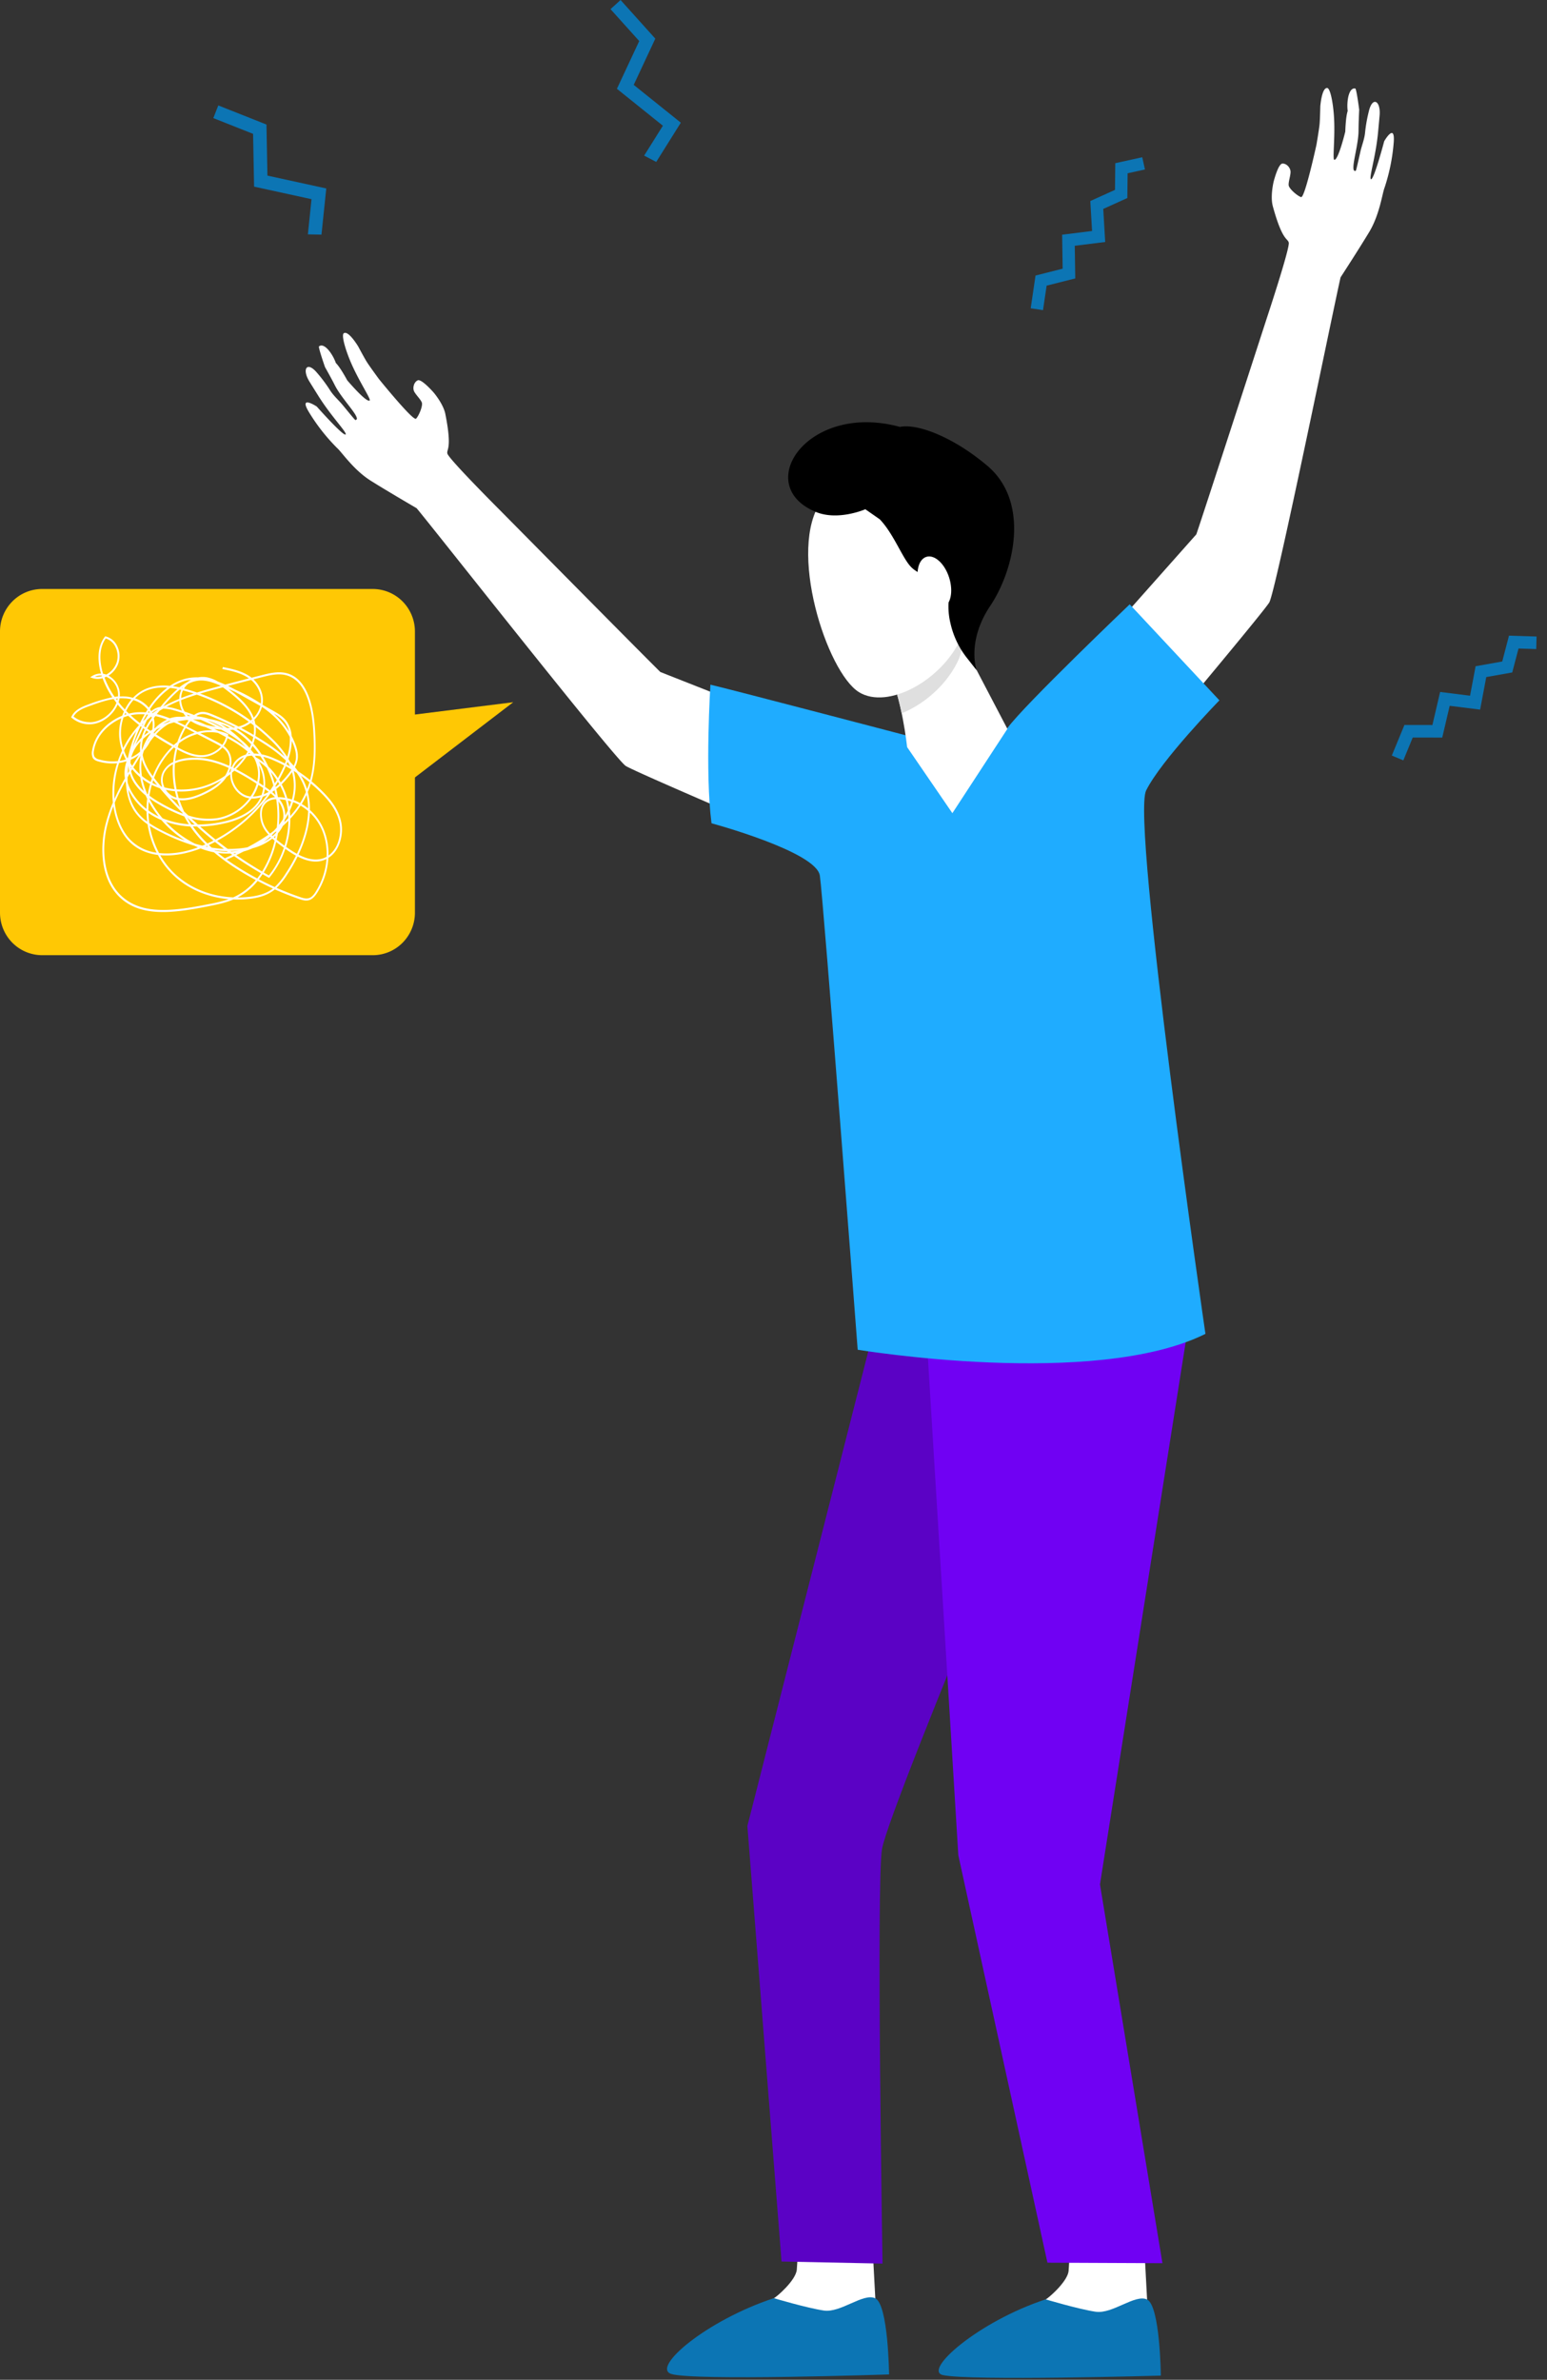 <?xml version="1.0" encoding="UTF-8"?> <svg xmlns="http://www.w3.org/2000/svg" width="132" height="203" fill="none"><rect width="100%" height="100%" fill="#333333" stroke="none"/> <path d="M31.811 50.24H3.587a3.584 3.584 0 0 0-2.54 1.069A3.64 3.64 0 0 0 0 53.873v23.974a3.65 3.65 0 0 0 1.05 2.565 3.598 3.598 0 0 0 2.542 1.067h28.224a3.584 3.584 0 0 0 2.54-1.068 3.64 3.64 0 0 0 1.048-2.564V53.873a3.651 3.651 0 0 0-1.05-2.566 3.596 3.596 0 0 0-2.543-1.066Z" fill="#FFC804"></path> <path d="M33.375 61.205 43.791 59.9l-10.416 7.968v-6.662Z" fill="#FFC804"></path> <path d="M8.594 57.365c.009.03.019.06.027.092a1.337 1.337 0 0 0-.771.216l-.154.098.156.058c.29.103.605.11.899.02.21.576.489 1.124.832 1.631-.69.144-1.366.345-2.023.601-.558.2-1.176.462-1.46 1.041l-.031.065.048.042c.426.363.968.56 1.526.554 1.002 0 1.995-.745 2.397-1.688.168.206.348.402.532.594a6.395 6.395 0 0 0-.146.365c-1.233.497-2.342 1.548-2.57 2.981a.977.977 0 0 0 .058.609c.107.187.306.263.504.318a4.36 4.36 0 0 0 1.573.146 8.355 8.355 0 0 0-.36 3.354 12.626 12.626 0 0 0-.656 1.973c-.446 1.883-.382 4.447 1.135 5.997 1.805 1.846 4.627 1.472 7.605.886l.069-.014c.709-.14 1.44-.282 2.13-.579.448.018.897.003 1.342-.047.568-.063 1.401-.208 2.085-.723l.11-.088c.686.307 1.386.582 2.095.826.3.103.616.192.93.053.263-.124.448-.372.595-.601.56-.89.886-1.91.948-2.963l.059-.04c.943-.641 1.24-1.987 1.047-2.98-.218-1.119-.929-1.963-1.526-2.574-.323-.331-.662-.645-1.016-.942.4-1.436.384-2.95.298-4.392-.11-1.811-.562-4.01-2.047-4.696a2.214 2.214 0 0 0-.469-.156c-.686-.15-1.414.033-2.058.195l-.84.215c-.019-.016-.037-.032-.057-.046a3.26 3.26 0 0 0-.604-.355c-.574-.266-1.21-.394-1.79-.512l-.043.171c.755.153 1.603.327 2.273.798-.68.174-1.356.35-2.032.529a9.625 9.625 0 0 0-.617-.257 3.029 3.029 0 0 0-.916-.36 2.135 2.135 0 0 0-.78 0 3.933 3.933 0 0 0-1.027.104c-.493.122-.96.333-1.379.62-.83-.084-1.745.001-2.557.526a3.288 3.288 0 0 0-.588.497c-.21-.062-.427-.1-.646-.115a3.954 3.954 0 0 0-.484 0v-.008a1.857 1.857 0 0 0-.828-1.69 1.61 1.61 0 0 0-.14-.08c.398-.248.699-.626.852-1.072.152-.47.119-.98-.092-1.426a1.497 1.497 0 0 0-.986-.848l-.048-.011-.035.044c-.8 1.043-.51 2.474-.349 3.044Zm8.354.693c.662-.067 1.31.191 1.838.41l.05.032-.463.124c-.527.142-1.05.288-1.563.449-.314-.108-.63-.21-.95-.298l-.157-.044a1.61 1.61 0 0 1 .35-.395c.278-.148.582-.243.895-.278Zm2.588.966c.829.656 1.645 1.367 1.981 2.323a3.677 3.677 0 0 1-.13.112 17.21 17.21 0 0 0-4.307-2.293c.435-.132.875-.255 1.32-.373l.616-.165c.18.13.352.264.517.396h.003Zm2.11 2.851a2.87 2.87 0 0 1-.001.812 26.614 26.614 0 0 0-1.068-.598 2.91 2.91 0 0 0 .803-.416c.09.067.175.134.263.202h.003Zm-.123-.316.047-.04.025.095-.072-.055Zm3.205 1.306a4.898 4.898 0 0 1-.226 1.69 8.455 8.455 0 0 0-1.383-1.64 17.439 17.439 0 0 0-1.33-1.147 2.99 2.99 0 0 0-.088-.373c.308-.302.532-.68.652-1.095l.043.025c.95.665 1.777 1.484 2.335 2.54h-.003Zm-1.368-1.999c.352.18.666.429.923.73.183.24.312.515.378.81a7.066 7.066 0 0 0-1.298-1.54h-.003Zm-3.465 15.681c-2.047-.089-3.944-.901-5.255-2.29a6.915 6.915 0 0 1-.965-1.308c1.019.09 2.177-.092 3.387-.554l.055-.022c.37.145.752.256 1.143.331.28.239.578.472.893.705.387.283.801.562 1.246.838.466.29.941.564 1.425.821a5.308 5.308 0 0 1-1.925 1.48h-.004Zm-9.2-9.917c.013.052.03.103.045.155.06 1.021.34 1.907.847 2.582.284.367.623.688 1.007.948.127.844.388 1.66.773 2.42a3.892 3.892 0 0 1-2.229-1.084c-.525-.534-.93-1.296-1.167-2.201a6.71 6.71 0 0 1-.181-.982c.271-.628.575-1.241.91-1.838h-.004Zm1.515-4.525.14.103a4.302 4.302 0 0 0-.278.728 4.21 4.21 0 0 0-.511.577l.65-1.408Zm4.58-2.851a17.052 17.052 0 0 1 4.438 2.315 2.75 2.75 0 0 1-.713.36c-.054.018-.11.03-.165.045a28.045 28.045 0 0 0-2.253-1.048c-.31-.124-.616-.237-.943-.193a1.33 1.33 0 0 0-.592.256 23.459 23.459 0 0 0-.81-.293 2.141 2.141 0 0 1-.299-.975c.441-.171.888-.325 1.341-.467h-.004Zm-1.333.287c.007-.225.06-.447.155-.651l.192.052c.242.067.482.14.722.219-.355.117-.717.242-1.065.38h-.004Zm7.794 11.77-.061-.061c.074-.07.145-.14.216-.214l.17-.124c0 .034-.012.07-.018.104a3.51 3.51 0 0 1-.303.294h-.004Zm.263-.03c-.014.075-.031.151-.046.226l-.102-.089c.055-.044.103-.09.151-.136h-.003Zm-3.698 1.638-.632.294c-.202-.149-.394-.299-.58-.452.349.047.701.061 1.053.043l.16.115Zm-7.814-9.689a3.196 3.196 0 0 0-.044.875c-.097.09-.2.173-.308.248a3.198 3.198 0 0 1-.45.249c.15-.521.428-.995.81-1.377l-.008.005Zm.473-.925c.067.047.135.092.203.138a6.875 6.875 0 0 0-.383.293c.055-.149.117-.295.188-.436l-.008.005Zm3.487-.887c.045.011.088.023.13.037a3.9 3.9 0 0 0-.246.348l-.049.078c-.22-.112-.445-.22-.675-.327a6.82 6.82 0 0 1 .848-.141l-.008.005Zm-.035-.47.353.124c-.075 0-.15 0-.225.01l-.029-.027c-.027-.036-.06-.073-.092-.112l-.007.005Zm6.283 8.185c-.08.632.086 1.27.464 1.781.076.1.154.195.237.286-.579.394-1.18.753-1.8 1.077-.554.1-1.117.146-1.68.136a31.445 31.445 0 0 1-.904-.69 13.591 13.591 0 0 0 4.56-4.056 4.7 4.7 0 0 1 .379.336 1.43 1.43 0 0 0-.758.27c-.27.212-.448.52-.498.86Zm-2.54 3.454c.246 0 .484-.018.723-.04a5.66 5.66 0 0 1-.668.08l-.055-.04Zm-1.972-.637a10.408 10.408 0 0 1-1.242-1.453c.124 0 .24.007.358.007.457.414.924.813 1.4 1.197-.17.088-.343.171-.518.25h.002Zm.044.286-.192-.039.104-.046.088.085Zm-6.613-7.129a2.2 2.2 0 0 1 .033-.304c.199-.087.39-.192.569-.314.042-.03.081-.064.123-.095l-.056.09c-.175.28-.347.559-.517.838a7.153 7.153 0 0 1-.153-.215h.002Zm.057.373c-.012.022-.026.043-.04.066a4.022 4.022 0 0 1-.014-.138l.054.072Zm1.398-2.189c.062-.117.123-.231.2-.342a3.88 3.88 0 0 1-.097.205c-.035.048-.07.091-.104.138v-.001Zm2.554 0a5.584 5.584 0 0 0-.31.26 33.676 33.676 0 0 1-1.513-.91c.266-.296.57-.558.9-.779.057-.037.114-.072.172-.105.152-.052.306-.097.46-.14.293.125.58.27.863.412-.235.4-.427.822-.574 1.262h.002Zm4.332-.606v-.059l-.047-.022a3.255 3.255 0 0 0-.773-.248c-.123-.065-.246-.125-.378-.193.2.034.402.062.608.082.161.087.321.175.48.267a8.26 8.26 0 0 1 1.206.824c.14.138.277.278.41.418a10.11 10.11 0 0 0-1.102-.734c-.14-.082-.282-.159-.424-.237a.592.592 0 0 0 .019-.098Zm-.096-.593c-.18-.124-.37-.24-.557-.349.277.096.548.212.81.346a4.28 4.28 0 0 1-.252.003h-.001Zm0 .214-.072-.04h.015l.057.04Zm-.34-.229-.09-.007c-.4-.214-.808-.415-1.22-.602l.072.012c.175.057.347.125.514.201.25.115.49.247.72.396h.005Zm-.596-.07-.27-.046a6.336 6.336 0 0 1-.574-.125 19.102 19.102 0 0 0-1.127-.458c.219-.006.437 0 .652.014.445.191.883.396 1.314.615h.005Zm.84.87a1.745 1.745 0 0 1-.313.656c-.16-.103-.323-.187-.473-.266l-1.397-.724a3.778 3.778 0 0 1 1.51-.025c.221.116.447.235.669.358h.005Zm.38 2.688.06.029c-.02.072-.035.146-.046.22l-.155.124c.055-.12.1-.245.137-.373h.005Zm.26-.073a1.627 1.627 0 0 1 .897-.893 7.149 7.149 0 0 1-.823.938l-.073-.045Zm3.524 1.33a9.826 9.826 0 0 0-.335-.966c.187.212.357.438.51.676-.051.098-.113.194-.175.29Zm-.123.19c-.087.14-.179.278-.272.414a9.172 9.172 0 0 0-.434-.31 3.52 3.52 0 0 0-.521-2.157c.239.162.465.344.674.544.23.486.42.99.563 1.51h-.01Zm-7.632 2.195-.01-.055a7.955 7.955 0 0 1-.357-.896c.592.065 1.283-.102 2.135-.51.583-.278 1.316-.685 1.813-1.378l.058-.09c.11-.077.22-.156.325-.24-.007.244.032.487.114.717.252.723.854 1.251 1.513 1.346a4.369 4.369 0 0 1-2.718 1.683 5.424 5.424 0 0 1-2.495-.228 12.385 12.385 0 0 1-.368-.349h-.01Zm-1.725-2.22a1.405 1.405 0 0 1 .054-1.061c.163-.319.422-.577.74-.737a8.213 8.213 0 0 0 .134 2.13 5.7 5.7 0 0 1-.863-.156 1.515 1.515 0 0 1-.056-.176h-.01Zm.967.509c.04.181.084.361.136.54a1.53 1.53 0 0 1-.913-.666c.259.06.521.102.786.126h-.009Zm.17.012a6.659 6.659 0 0 0 3.804-.96c-.454.497-1.035.814-1.514 1.042-.862.414-1.56.572-2.142.482a20.995 20.995 0 0 1-.139-.564H15.1Zm-.246.65c.088.03.178.054.269.072.069.216.146.43.233.64a35.434 35.434 0 0 1-.81-.86c.1.061.207.111.318.148h-.01Zm5.137-2.422c.655.338 1.291.711 1.907 1.118a3.6 3.6 0 0 1-.518 1.084c-.64-.052-1.232-.556-1.479-1.257a1.802 1.802 0 0 1-.095-.783c.07-.052.133-.1.195-.162h-.01Zm2.466 1.48a2.758 2.758 0 0 1-.144.604c-.236.079-.483.12-.732.124a3.83 3.83 0 0 0 .467-.993c.134.089.271.173.41.265Zm-.36-.45a3.154 3.154 0 0 0 0-1.484 3.34 3.34 0 0 1 .38 1.74l-.38-.257Zm-3.532 3.192a4.549 4.549 0 0 0 2.522-1.388c.134-.143.26-.295.376-.453.26.007.519-.025.769-.097v.009c-.446.952-1.437 1.627-2.946 2.002-.784.194-1.588.295-2.396.3-.186-.17-.37-.338-.555-.511a5.42 5.42 0 0 0 2.228.138h.002Zm.74.248c1.561-.389 2.588-1.097 3.065-2.104l.059-.14a3.4 3.4 0 0 0 .37-.156 13.373 13.373 0 0 1-4.409 3.806 32.07 32.07 0 0 1-1.311-1.11c.748-.02 1.493-.12 2.22-.3l.006.004Zm3.198-2.45c.044-.142.078-.287.1-.434.11.074.22.149.325.228a3.624 3.624 0 0 1-.43.202l.005.005Zm-.483-1.834a2.94 2.94 0 0 1-.07.754 21.151 21.151 0 0 0-1.81-1.066c.15-.143.294-.294.431-.453a6.13 6.13 0 0 0 .486-.636c.144-.035.29-.057.438-.064.069.075.137.152.2.232.195.383.306.803.325 1.233Zm-2.805.24a6.517 6.517 0 0 1-4.145 1.173 8.01 8.01 0 0 1-.14-2.222c.226-.1.462-.171.704-.215 1.347-.248 2.625.041 3.876.605a2.548 2.548 0 0 1-.296.655v.004Zm-3.592-1.436c-.232.043-.458.11-.677.198a7.56 7.56 0 0 1 .173-1.003c.74.405 1.442.704 2.227.658a2.467 2.467 0 0 0 1.63-.818c.177.121.325.279.437.462.18.338.229.731.14 1.104-1.264-.569-2.558-.858-3.93-.605v.004Zm2.787-1.296c.143.075.293.152.436.249a2.29 2.29 0 0 1-1.492.733c-.764.044-1.455-.259-2.19-.663.031-.115.066-.23.103-.345l.138-.102c.432-.308.914-.54 1.425-.684l1.58.812Zm-3.05-.3c.132-.357.295-.7.486-1.028l.447.231.323.168c-.446.146-.87.356-1.255.625v.004ZM14.78 65a1.9 1.9 0 0 0-.893.86c-.18.376-.203.81-.067 1.204 0 .016.014.03.02.045-.036-.01-.07-.022-.105-.033l-.237-.282c-.12-.144-.236-.29-.35-.44a6.89 6.89 0 0 1 1.687-2.591l.141.08c-.094.379-.16.764-.196 1.153V65Zm-1.972-1.739a6.06 6.06 0 0 1 .383-.477c.493.32 1.002.621 1.5.903a7.086 7.086 0 0 0-1.654 2.526c-.405-.558-.74-1.157-.862-1.816.028-.125.06-.239.1-.358l.02-.032c.204-.229.376-.483.514-.756v.01Zm.238-.569.012.008a.257.257 0 0 0-.024.028.314.314 0 0 1 .013-.046v.01Zm-1.121 1.89.065-.103c-.031.146-.054.295-.068.444-.037.372-.034.747.009 1.118a5.14 5.14 0 0 1-.549-.579c.179-.303.361-.596.544-.89l-.002.01Zm.155.343c0-.048.01-.095.017-.14.193.583.485 1.13.863 1.614-.036.1-.07.2-.101.3a4.854 4.854 0 0 1-.75-.505 5.16 5.16 0 0 1-.028-1.28l-.001.01Zm.998 1.63c.096.123.196.248.296.372l.033.04a5.23 5.23 0 0 1-.4-.182c.026-.09.046-.166.072-.242v.011Zm1.893-2.911.078-.066a2 2 0 0 0-.027.094l-.05-.028Zm-1.794-1.08-.073-.046c.087-.108.179-.21.276-.309.112-.06.227-.118.341-.173a5.61 5.61 0 0 0-.543.518l-.001.01Zm-1.89 3.056c.187.228.393.44.616.632l.063.055c.067.403.172.798.316 1.18-.518-.474-.94-1.042-1.095-1.698l.1-.169Zm.872.84c.207.156.426.297.655.42a4.182 4.182 0 0 1-.038.124 7.59 7.59 0 0 0-.164.756l-.055-.042a6.286 6.286 0 0 1-.397-1.268l-.001.01Zm.769.584c.008-.031.02-.061.028-.091.222.111.45.207.685.286a34.02 34.02 0 0 0 1.924 2.094l.041.078a13.981 13.981 0 0 1-2-.977 8.503 8.503 0 0 1-.852-.56c.043-.28.101-.56.175-.834l-.001.004Zm-.202 1.04v-.008c.256.186.521.357.796.514.701.417 1.438.77 2.201 1.053.12.228.252.451.392.669a7.507 7.507 0 0 1-2.24-.51l-.123-.144a8.706 8.706 0 0 1-1.025-1.585l-.001.01Zm.798 1.56a5.496 5.496 0 0 1-.862-.517c0-.249.01-.497.03-.746.242.441.52.86.833 1.254v.01Zm2.436.08c.214.208.432.411.653.614-.096 0-.192-.008-.288-.013a14.69 14.69 0 0 1-.364-.61l-.001.01Zm2.392 2.1c.252.2.506.397.763.59a9.793 9.793 0 0 1-1.057-.112 13.14 13.14 0 0 1-.235-.218c.179-.09.355-.18.53-.27l-.001.01Zm4.865-4.26c.07-.046.14-.1.21-.15.03.135.058.273.084.412a3.026 3.026 0 0 0-.293-.272l-.001.01Zm.138-.295.026-.04v.017l-.026.023Zm.146-.23c.072-.115.143-.231.211-.348.038.062.074.124.11.189a3.858 3.858 0 0 1-.297.248c-.006-.035-.015-.067-.022-.098l-.002.01Zm.212-.665a5.803 5.803 0 0 0-.81-.979 8.926 8.926 0 0 0-.447-.84c.237.056.47.131.694.224.375.154.74.325 1.095.512-.045.108-.085.2-.124.27-.124.272-.26.54-.406.803l-.002.01Zm-1.152-1.282a5.056 5.056 0 0 0-.683-.47l-.008.018c-.015-.017-.029-.037-.042-.055-.021-.04-.048-.082-.072-.124.157.007.312.025.466.052.12.18.234.372.34.57l-.001.01Zm-.906-.805a.097.097 0 0 0-.009-.015l.02-.02-.143-.16c-.048-.053-.079-.105-.123-.157.05-.102.1-.208.144-.317.194.219.375.449.543.69a3.476 3.476 0 0 0-.43-.03l-.002.01Zm-.32.018c-.051.006-.102.014-.152.022a2.21 2.21 0 0 0 .065-.108c.031.019.058.048.088.076l-.001.01Zm-1.373.783c-.077.108-.14.225-.19.347l-.075-.035a1.806 1.806 0 0 0-.15-1.274 1.634 1.634 0 0 0-.462-.497 1.94 1.94 0 0 0 .33-.665c.124.071.253.142.377.215.474.268.922.58 1.338.932a6.5 6.5 0 0 1-.161.263c-.406.11-.762.36-1.006.705l-.001.01Zm.717-1.883a10.481 10.481 0 0 0-1.072-.933c.097 0 .195-.012.292-.023.153.087.302.182.446.284.395.278.76.6 1.086.957a5.098 5.098 0 0 1-.137.314 5.265 5.265 0 0 0-.614-.609l-.001.01Zm-.74-1.136a6.571 6.571 0 0 0-2.095-.746 4.782 4.782 0 0 0-1-.216l-.09-.035c.127-.078.266-.13.412-.154.291-.04.566.06.87.184.694.286 1.378.6 2.049.944-.047-.003-.094.007-.14.013l-.006.01Zm-3.6-.53c.367.224.767.386 1.185.48.202.09.403.182.602.277a4.183 4.183 0 0 0-1.27.138l-.493-.248-.434-.224.037-.059c.086-.135.182-.265.285-.388l.088.023Zm-1.581-.14h-.013l.07-.018-.057.018Zm-.22.1c-.07.034-.139.07-.206.109-.145.05-.286.104-.428.164.18-.12.374-.22.577-.296l.058.023Zm-1.284.59c-.032.017-.061.036-.092.054.04-.294.028-.594-.037-.884l.134-.179c.335.08.665.182.986.304a3.38 3.38 0 0 0-.986.695l-.005.01Zm-.263.154c-.05.03-.101.063-.155.098l-.278-.191c.131-.246.277-.483.438-.711.043.263.043.531 0 .794l-.005.01Zm.08-1.173-.011-.032h.03l-.02.032Zm-.247 1.474.026.02c-.31.418-.551.883-.717 1.378l-.021.022a2.885 2.885 0 0 1 .096-.931c.194-.181.401-.348.62-.498l-.004.01Zm-1.858 2.723c0 .17.016.338.049.503l-.116.2c.016-.238.037-.473.07-.713l-.003.01Zm.103.72c.194.655.65 1.28 1.356 1.863.042.095.086.19.132.282-.035.29-.053.583-.056.875a5.096 5.096 0 0 1-1.15-1.274 3.903 3.903 0 0 1-.456-.973 7.995 7.995 0 0 1-.008-.457c.065-.118.124-.222.186-.326l-.004.01Zm.15 1.852a5.273 5.273 0 0 0 1.284 1.387c.004.287.023.573.057.858a3.866 3.866 0 0 1-1.087-1.184 3.9 3.9 0 0 1-.515-1.529c.08.158.168.31.265.458l-.004.01Zm1.446 1.508c.347.241.72.444 1.11.606a9.193 9.193 0 0 0 1.995 1.739 17.573 17.573 0 0 1-1.955-.857 9.738 9.738 0 0 1-1.075-.621 7.799 7.799 0 0 1-.071-.877l-.004.01Zm1.462.745c.681.231 1.39.369 2.109.409.38.55.812 1.06 1.29 1.526a9.387 9.387 0 0 1-.257.108c-.209-.05-.42-.107-.634-.169a8.735 8.735 0 0 1-2.504-1.889l-.004.015Zm3.85 2.38.008.007-.07-.018.062.01Zm.32.047c.352.047.707.074 1.063.082l.07.052a5.768 5.768 0 0 1-1.09-.098l-.043-.036Zm1.856.248c-.05.025-.1.052-.15.075l-.07-.048c.078-.019.15-.026.223-.04l-.003.013Zm2.894-1.655a3.976 3.976 0 0 1-.254-.305 2.28 2.28 0 0 1-.435-1.648c.039-.29.19-.555.42-.734.23-.166.507-.253.79-.248a9.227 9.227 0 0 1 .05 2.41c-.09.102-.182.203-.277.3-.095.067-.19.143-.29.213l-.004.012Zm.706-2.755c.264.332.413.742.426 1.167.001.117-.009.234-.03.35-.11.17-.226.338-.352.496.028-.317.04-.635.034-.953-.006-.358-.03-.716-.074-1.072l-.004.012Zm-.694 3.02.054.055c-.196.15-.405.282-.623.395.2-.143.39-.297.573-.462l-.004.011Zm.694-.597.012-.01a.162.162 0 0 1-.013.017v-.007Zm.832-1.341c.008.115.016.23.018.347a6.19 6.19 0 0 1-.351.348c.02-.067.035-.134.048-.202.033-.053.068-.106.1-.16.069-.124.13-.233.189-.345l-.004.011Zm-.247.124v-.066a2.153 2.153 0 0 0-.493-1.318c.181.011.361.034.539.07.08.293.138.593.175.895-.068.132-.14.276-.22.414v.005Zm-.526-1.565h-.101a9.422 9.422 0 0 0-.136-.697c.113-.087.222-.182.332-.282.173.332.315.679.425 1.037a4.268 4.268 0 0 0-.52-.058Zm.142-1.249a5.66 5.66 0 0 0-.14-.237 12.25 12.25 0 0 0 .57-1.148c.154.083.306.17.456.26l.015.047c-.08.124-.164.235-.247.342-.203.26-.423.506-.66.736h.006Zm.493-1.55a4.51 4.51 0 0 0 .076-.201c.029.027.054.056.082.084.045.092.09.185.13.282-.096-.056-.19-.112-.288-.165Zm-1.86-1.718c.645.408 1.252.875 1.812 1.395a8.54 8.54 0 0 1-.091.248 13.11 13.11 0 0 0-1.093-.51 4.926 4.926 0 0 0-.893-.268 7.957 7.957 0 0 0-.704-.92c.054-.153.1-.308.135-.465.28.169.56.341.834.52Zm-.799-.706c.037-.218.05-.44.04-.66 0-.034 0-.067-.006-.1.41.325.806.669 1.186 1.033.49.45.924.956 1.297 1.508-.51-.45-1.053-.86-1.626-1.225a27.16 27.16 0 0 0-.89-.556Zm-.29.521a6.753 6.753 0 0 0-1.057-.923c-.087-.06-.177-.124-.269-.178l.157-.036c.433.227.86.465 1.28.715a3.415 3.415 0 0 1-.11.422Zm-5.975-2.677a20.329 20.329 0 0 0-.534-.164 4.264 4.264 0 0 0-.777-.164c.353-.186.715-.355 1.087-.508.021.29.098.574.224.836Zm-.589 0c.24.07.479.145.716.225.057.09.121.175.191.255-.104.013-.208.03-.31.05a2.472 2.472 0 0 0-1.039.124 8.379 8.379 0 0 0-1.11-.36c.075-.094.15-.188.227-.281.103-.064.209-.125.313-.182.345.008.688.066 1.016.173l-.004-.004Zm-1.916.216-.034-.006-.008-.019a1.274 1.274 0 0 1 .521-.3 12.56 12.56 0 0 0-.48.329v-.004Zm-.196.146-.011.008.007-.008h.004Zm-.66.87c-.014-.012-.03-.022-.045-.034l.112-.108a.835.835 0 0 0-.022.047l-.045.094Zm.188-.028c.06-.124.123-.264.192-.397.123-.108.247-.212.38-.311.013.037.025.074.035.113a7.292 7.292 0 0 0-.519.823l-.144-.107.056-.121Zm.435 8.62c.31.198.63.38.96.544.907.472 1.856.858 2.835 1.152.102.05.206.097.31.143-1.19.436-2.325.595-3.316.483a7.79 7.79 0 0 1-.793-2.324l.004.002Zm7.714 3.654c-.41-.254-.794-.51-1.151-.77.212-.097.423-.195.633-.297.74.519 1.502 1.006 2.287 1.46-.1.153-.209.299-.32.441a25.25 25.25 0 0 1-1.453-.837l.004.003Zm-.334-1.154c.21-.102.418-.206.625-.312.261-.07.517-.161.763-.273a4.629 4.629 0 0 0 1.683-.824l.198.173a8.704 8.704 0 0 1-1.07 2.634 32.892 32.892 0 0 1-2.203-1.4l.004.002Zm3.402-1.126c.213.174.432.337.652.497a7.54 7.54 0 0 1-1.276 2.36c-.149-.082-.296-.167-.444-.248a8.857 8.857 0 0 0 1.067-2.611v.002Zm.044-.19c.04-.182.075-.365.105-.545.165-.187.305-.396.415-.621.165-.147.325-.298.48-.455a7.528 7.528 0 0 1-.335 2.133 14.47 14.47 0 0 1-.669-.514l.004.002Zm1.154-2.015a8.088 8.088 0 0 0-.034-.427v-.03c.11-.238.203-.483.28-.733.174.065.343.14.507.228a8.08 8.08 0 0 1-.757.96l.004.002Zm-.082-.745a4.64 4.64 0 0 0-.123-.578c.099.025.196.055.292.086a5.22 5.22 0 0 1-.177.486l.008.006Zm-.17-.771a6.37 6.37 0 0 0-.48-1.194c.248-.243.479-.503.691-.778.063-.082.123-.17.189-.26.02.07.04.141.056.212a4.41 4.41 0 0 1-.063 2.13 3.182 3.182 0 0 0-.396-.117l.003.007Zm.443-2.629c0 .008.01.013.016.019v.01l-.016-.029Zm-.218-.497a5.16 5.16 0 0 0-.124-.228 5.495 5.495 0 0 0 .284-1.54c.054.118.105.239.151.361.116.303.26.76.187 1.221a1.962 1.962 0 0 1-.178.537 6.441 6.441 0 0 0-.324-.355l.004.004Zm-9.271-6.114a1.896 1.896 0 0 0-.167.757c-.47.188-.928.405-1.371.65.422-.52.89-1.002 1.399-1.439l.139.032Zm.04-.17c.03-.025.062-.046.093-.068-.017.026-.035.05-.05.077l-.044-.01Zm-1.71 1.49-.106.124c-.26.035-.507.14-.714.303-.026.02-.05.044-.074.066a2.573 2.573 0 0 0-.106-.17 6.753 6.753 0 0 1 1.726-1.818c.21.023.414.056.616.096-.484.429-.934.895-1.346 1.395l.004.004Zm-1.018.62a3.072 3.072 0 0 0-.158-.02l.079-.123c.02.052.049.093.075.14l.004.004Zm-.136.168a3.169 3.169 0 0 0-.22.357c-.077.067-.155.134-.23.205.098-.188.205-.381.322-.578l.128.016Zm-.552 1.051-.77 1.667a12.838 12.838 0 0 1 .653-1.712l.023-.024.094.07Zm-1.148 2.522-.061.16a4.736 4.736 0 0 1-.297-.67 8.254 8.254 0 0 1 1.044-1.661 4.757 4.757 0 0 0-.124.319c-.237.6-.427 1.218-.565 1.848l.003.004Zm.92-2.694-.015.03a8.23 8.23 0 0 0-1.335 1.937 4.359 4.359 0 0 1-.188-1.08 4.309 4.309 0 0 1 .215-1.537c.135-.05.27-.098.403-.135.297.277.6.535.914.78l.006.005Zm-.713-.83a3.62 3.62 0 0 1 .565-.08c.21-.014.42-.014.629 0-.152.256-.285.508-.402.745a11.872 11.872 0 0 1-.795-.669l.003.004Zm1.295-.248a5.2 5.2 0 0 0-.724-.008 3.99 3.99 0 0 0-.72.114 9.934 9.934 0 0 1-.233-.227c.162-.337.369-.65.617-.928.473.143.894.424 1.21.806a4.874 4.874 0 0 0-.154.24l.004.002Zm-1.752.045.11.115c-.06.018-.123.04-.183.06.02-.062.044-.119.07-.177l.003.002Zm-2.218 3.975a.645.645 0 0 1-.42-.248.806.806 0 0 1-.039-.497c.205-1.288 1.215-2.277 2.342-2.771-.146.482-.21.986-.19 1.49.023.433.106.86.247 1.269-.136.291-.256.59-.36.895a4.2 4.2 0 0 1-1.584-.136l.004-.002Zm2.012-.552c.071.187.154.37.247.546-.169.054-.34.096-.515.124.08-.223.167-.45.265-.67h.003Zm-.324.85a3.89 3.89 0 0 0 .635-.145 3.503 3.503 0 0 0-.171.885c-.009.19.001.381.03.57-.324.577-.623 1.16-.888 1.755a8.245 8.245 0 0 1 .39-3.064l.004-.002Zm7.611 12.048-.068.013c-2.342.46-4.574.787-6.274 0a4.041 4.041 0 0 1-1.205-.849c-1.47-1.504-1.53-4-1.094-5.838.14-.575.32-1.14.54-1.688.038.25.088.5.151.745.247.933.663 1.72 1.208 2.272.624.635 1.464 1.019 2.443 1.143.289.53.643 1.022 1.056 1.46 1.256 1.334 3.046 2.145 4.99 2.31a12.5 12.5 0 0 1-1.748.431l.001.001Zm5.49-1.319c-.65.49-1.456.629-2.006.69a8.875 8.875 0 0 1-.986.055 5.52 5.52 0 0 0 1.711-1.412c.431.228.869.443 1.311.646l-.03.021Zm.18-.147c-.458-.207-.91-.427-1.356-.66.108-.142.212-.288.312-.438.168.097.338.197.51.291l.054.03.043-.053a7.746 7.746 0 0 0 1.339-2.429c.29.213.593.408.907.583-.26.527-.555 1.037-.88 1.526-.26.422-.573.808-.93 1.15Zm3.504.388c-.132.207-.296.432-.514.53-.26.117-.549.035-.823-.06-.68-.233-1.35-.495-2.01-.787.344-.338.646-.717.902-1.126.33-.496.629-1.013.893-1.548.776.4 1.656.621 2.465.211a6.06 6.06 0 0 1-.917 2.779l.004.001Zm-.505-6.734c.467.443.833.983 1.073 1.583.27.693.39 1.436.352 2.18-.768.433-1.632.213-2.394-.18.584-1.24.914-2.461.966-3.584l.003.001Zm1.046-1.595c.581.597 1.275 1.419 1.479 2.493.18.922-.088 2.16-.945 2.762a5.427 5.427 0 0 0-.37-2.16 4.626 4.626 0 0 0-1.212-1.73c.01-.516-.05-1.03-.179-1.53 0-.012.011-.025.016-.037a7.16 7.16 0 0 0 .247-.688 13 13 0 0 1 .96.89h.004Zm-1.197 1.23a4.434 4.434 0 0 0-.547-.373c.154-.248.293-.506.417-.771.081.376.123.758.126 1.143l.004.001Zm-.642-.23c.227.133.441.286.64.457-.028 1.135-.353 2.38-.955 3.649a9.026 9.026 0 0 1-.888-.57l-.038-.03a7.735 7.735 0 0 0 .362-2.393c.323-.345.616-.718.875-1.114l.004.001Zm.452-1.164a7.426 7.426 0 0 1-.493.94 4.363 4.363 0 0 0-.555-.249 4.6 4.6 0 0 0 .07-2.236 5.416 5.416 0 0 0-.068-.256c.086.055.172.108.257.164a5.31 5.31 0 0 1 .785 1.629l.004.008Zm.1-.242a5.381 5.381 0 0 0-.52-1.144c.246.176.487.36.722.552a7.944 7.944 0 0 1-.206.59l.004.002Zm-3.869-9.548c.627-.16 1.339-.338 1.992-.195 1.775.39 2.286 2.775 2.402 4.709.085 1.4.101 2.868-.27 4.256-.333-.27-.676-.522-1.03-.756a6.741 6.741 0 0 0-.258-.34c.109-.203.185-.422.226-.65.08-.505-.073-.994-.196-1.315a6.372 6.372 0 0 0-.31-.69 2.455 2.455 0 0 0-.472-1.313c-.314-.404-.768-.657-1.168-.88l-.756-.423c-.03-.022-.063-.042-.093-.063.154-.87-.247-1.665-.772-2.161l.705-.18Zm-.908.23c.523.443.945 1.196.833 2.014-.69-.45-1.416-.844-2.168-1.179a17.832 17.832 0 0 0-.634-.324c.652-.172 1.306-.342 1.964-.51h.005Zm-1.412.994c.165.09.332.181.5.275l1.704.951a2.215 2.215 0 0 1-.57 1.002c-.37-.973-1.21-1.712-2.008-2.344l-.136-.107c.165.07.335.146.506.225l.005-.002Zm-4.117-.941c.133-.03.267-.054.403-.071-.11.057-.214.124-.31.2-.243.128-.472.278-.685.45a7.83 7.83 0 0 0-.553-.101 4.033 4.033 0 0 1 1.14-.477l.005-.001ZM12.01 59.17c.713-.462 1.514-.565 2.264-.516a7.145 7.145 0 0 0-1.577 1.71 2.647 2.647 0 0 0-1.173-.798 3.04 3.04 0 0 1 .48-.392l.006-.004Zm-1.329.402c.183.012.364.041.541.087-.223.262-.413.55-.566.86a8.374 8.374 0 0 1-.54-.621c.035-.108.063-.219.082-.33.16-.008.32-.005.478.008l.005-.004ZM8.121 57.71c.178-.073.37-.101.56-.083l.02.053c-.19.057-.39.072-.585.044l.005-.014Zm-.459 3.89a2.191 2.191 0 0 1-1.385-.479c.265-.47.799-.694 1.324-.883.657-.236 1.374-.497 2.095-.611.078.109.158.216.24.321-.354.922-1.312 1.657-2.278 1.661l.004-.009Zm2.342-1.85-.112-.152c.05 0 .101-.012.152-.016-.021.065-.036.12-.05.176l.01-.008Zm-.695-1.9a1.674 1.674 0 0 1 .76 1.537v.019a5.663 5.663 0 0 0-.288.034 7.307 7.307 0 0 1-.863-1.652c.05-.02.101-.04.15-.066.082.038.159.084.231.136l.01-.009Zm-.287-3.388a1.353 1.353 0 0 1 .844.757c.193.403.224.865.088 1.29-.15.43-.451.788-.846 1.01l-.044.025a1.361 1.361 0 0 0-.266-.07 3.812 3.812 0 0 1-.052-.175c-.15-.534-.422-1.867.276-2.837ZM97.546 189.963s.334 6.251.336 6.265c.123.793.632 2.755.63 3.478-.007 2.709-12.02-2.353-9.322-3.542.247-.107 1.906-1.535 1.989-2.458.123-1.42.07-3.681.07-3.681l6.297-.062Z" fill="#fff"></path> <path d="M89.22 196.137s2.821.842 4.267 1.056c1.446.213 3.359-1.523 4.38-1.047 1.124.523 1.183 6.497 1.183 6.497s-16.333.463-18.594-.046c-1.73-.387 2.985-4.555 8.764-6.46Z" fill="#0C75B4"></path> <path d="M74.355 189.863s.334 6.25.336 6.263c.123.795.632 2.756.63 3.478-.007 2.709-12.02-2.353-9.323-3.542.247-.108 1.907-1.536 1.99-2.457.123-1.421.069-3.681.069-3.681l6.298-.061Z" fill="#fff"></path> <path d="M66.03 196.037s2.82.84 4.266 1.054c1.446.214 3.357-1.523 4.38-1.047 1.124.524 1.184 6.499 1.184 6.499s-16.763.563-18.595-.046c-1.684-.558 2.985-4.555 8.764-6.46Z" fill="#0C75B4"></path> <path d="M38 35.319c.602 3.015.087 2.98.173 3.37.104.455 4.521 4.866 4.521 4.866s12.934 13.088 13.656 13.77l17.523 6.91-.683 9.72s-18.878-8.027-19.798-8.62c-.92-.592-16.427-20.299-17.845-21.986 0 0-2.411-1.402-3.897-2.333-1.487-.93-2.505-2.473-2.886-2.8a16.163 16.163 0 0 1-2.383-3.028c-.965-1.568.647-.51.647-.51s2.295 2.592 2.465 2.378c.123-.165-1.207-1.508-2.294-3.23-.279-.444-.553-.883-.802-1.287-.652-1.063-.206-1.757.648-.746.393.453.753.932 1.078 1.436.313.517.76.892 1.087 1.287.65.784 1.11 1.367 1.13 1.32.02-.048.256.008-.026-.471-.34-.577-1.324-1.648-1.76-2.533-.246-.497-.824-1.52-.824-1.52s-.594-1.7-.509-1.766c.462-.359 1.187.693 1.436 1.419.39.384.968 1.473.968 1.473s1.65 1.949 1.919 1.723c.116-.097-.76-1.411-1.42-2.831-.616-1.32-1.026-2.748-.79-2.903.399-.266 1.232 1.13 1.232 1.13s.534 1.005.74 1.327c.236.373 1.029 1.452 1.029 1.452s2.928 3.617 3.164 3.38c.235-.237.597-1.096.493-1.381-.105-.286-.57-.713-.676-.994-.106-.28 0-.745.327-.897.326-.151 1.363 1.044 1.363 1.044s.822.96.995 1.83ZM108.609 17.608c.813 2.965 1.261 2.705 1.356 3.088.11.453-1.857 6.395-1.857 6.395s-5.691 17.556-6.032 18.493L89.53 59.71l4.962 8.366s13.254-15.74 13.812-16.689c.559-.947 5.575-25.577 6.084-27.732 0 0 1.525-2.345 2.434-3.851.91-1.506 1.128-3.346 1.323-3.81.406-1.226.665-2.496.771-3.785.159-1.84-.806-.164-.806-.164s-.888 3.354-1.131 3.243c-.189-.09.402-1.895.599-3.928.05-.522.098-1.039.139-1.512.107-1.242-.601-1.662-.914-.373a12.816 12.816 0 0 0-.32 1.772c-.048.602-.28 1.141-.394 1.642-.228.994-.382 1.723-.417 1.69-.034-.032-.224.125-.187-.432.044-.668.444-2.07.435-3.06 0-.56.055-1.732.055-1.732s-.23-1.786-.335-1.806c-.573-.11-.749 1.159-.647 1.918-.175.52-.204 1.755-.204 1.755s-.601 2.484-.942 2.408c-.145-.033.047-1.603 0-3.17-.042-1.457-.316-2.917-.595-2.951-.475-.055-.596 1.568-.596 1.568s-.024 1.141-.061 1.52c-.042.443-.269 1.763-.269 1.763s-.993 4.557-1.31 4.454c-.317-.103-1.024-.707-1.058-1.01-.033-.303.19-.895.157-1.2-.033-.304-.328-.668-.693-.65-.365.017-.749 1.55-.749 1.55s-.303 1.248-.064 2.103Z" fill="#fff"></path> <path d="M94.3 110.43s-18.353 43.378-19.04 47.288c-.5 2.857.043 35.368.043 35.368l-8.617-.176-2.915-37.15 11.34-44.507 19.188-.823Z" fill="#5B02C5"></path> <path d="m101.566 111.982-7.71 48.757 5.331 32.313-9.813-.043-7.604-34.757-2.734-44.695 1.785-4.363 20.745 2.788Z" fill="#7001F3"></path> <path d="M60.618 58.403s-.477 7.447.093 11.823c0 0 8.937 2.412 9.244 4.463.307 2.051 3.229 40.444 3.229 40.444s20.202 3.354 29.67-1.353c0 0-6.345-43.759-5.06-46.35 1.284-2.591 6.254-7.69 6.254-7.69l-7.655-8.19s-9.012 8.602-10.413 10.532c-1.58 2.175-5.444 1.31-6.41 1.243.01-.005-17.41-4.572-18.952-4.922Z" fill="#1FACFF"></path> <path d="m81.767 54.171 4.19 8.003-4.694 7.191-3.863-5.637s-.445-4.3-1.643-6.583c-1.198-2.283 6.01-2.974 6.01-2.974Z" fill="#fff"></path> <path d="M81.786 56.278a4.16 4.16 0 0 0 .326-1.435l-.345-.672-.239.026c-1.147.134-6.04.804-5.905 2.52a1.01 1.01 0 0 0 .13.427c.536 1.02.92 2.44 1.181 3.7 1.958-.778 3.913-2.5 4.852-4.566Z" fill="#DFDFDF"></path> <path d="M78.818 41.727c.166-.133 4.77 9.207 3.159 12.752-1.612 3.545-6.218 6.087-8.686 4.561-2.731-1.687-6.162-12.24-3.176-16.335 2.986-4.096 8.703-.978 8.703-.978Z" fill="#fff"></path> <path d="M72.432 55.225c1.085-.783 2.392.099 2.914.906-1.726.34-2.301.621-2.301.621-.641-.52-.613-1.527-.613-1.527Z" fill="#fff"></path> <path d="M76.787 36.417c1.425-.303 4.461.786 7.45 3.306 3.677 3.1 2.305 8.9.259 11.955-2.046 3.054-1.166 5.492-1.166 5.492l-.881-1.118a7.411 7.411 0 0 1-1.346-2.868 6.133 6.133 0 0 1-.156-1.947c.189-1.64-2.218-1.874-3.194-2.857-.755-.755-1.48-2.824-2.686-4.083l-1.232-.858s-2.326 1.02-4.235.224c-5.479-2.281-.663-9.398 7.187-7.246Z" fill="#000"></path> <path d="M78.465 50.08c.38 1.202 1.254 1.988 1.95 1.772.696-.216.954-1.378.573-2.58-.38-1.2-1.253-1.993-1.95-1.77-.696.222-.954 1.377-.573 2.578Z" fill="#fff"></path> <path d="m128.757 54.223-.577 2.203-2.272.404-.473 2.515-2.554-.32-.659 2.82-2.387-.004-1.076 2.608.982.412.803-1.949 2.518.004.635-2.71 2.597.325.523-2.776 2.217-.395.536-2.041 1.511.047.03-1.07-2.354-.073ZM95.163 13.92l-.025 2.277-2.106.951.15 2.555-2.553.318.043 2.898-2.314.584-.412 2.794 1.051.157.308-2.088 2.443-.616-.042-2.785 2.597-.323-.166-2.82 2.055-.93.024-2.11 1.478-.327-.23-1.043-2.3.508ZM54.073 7.24l1.842-3.943L52.95 0l-.857.78 2.45 2.722-1.904 4.073 3.922 3.149-1.598 2.55 1.03.539 2.099-3.348-4.018-3.224ZM22.819 14.98l-.083-4.357-4.11-1.63-.424 1.081 3.393 1.345.085 4.503 4.901 1.068-.311 3.001 1.16.024.409-3.939-5.02-1.096Z" fill="#0C75B4"></path> </svg> 